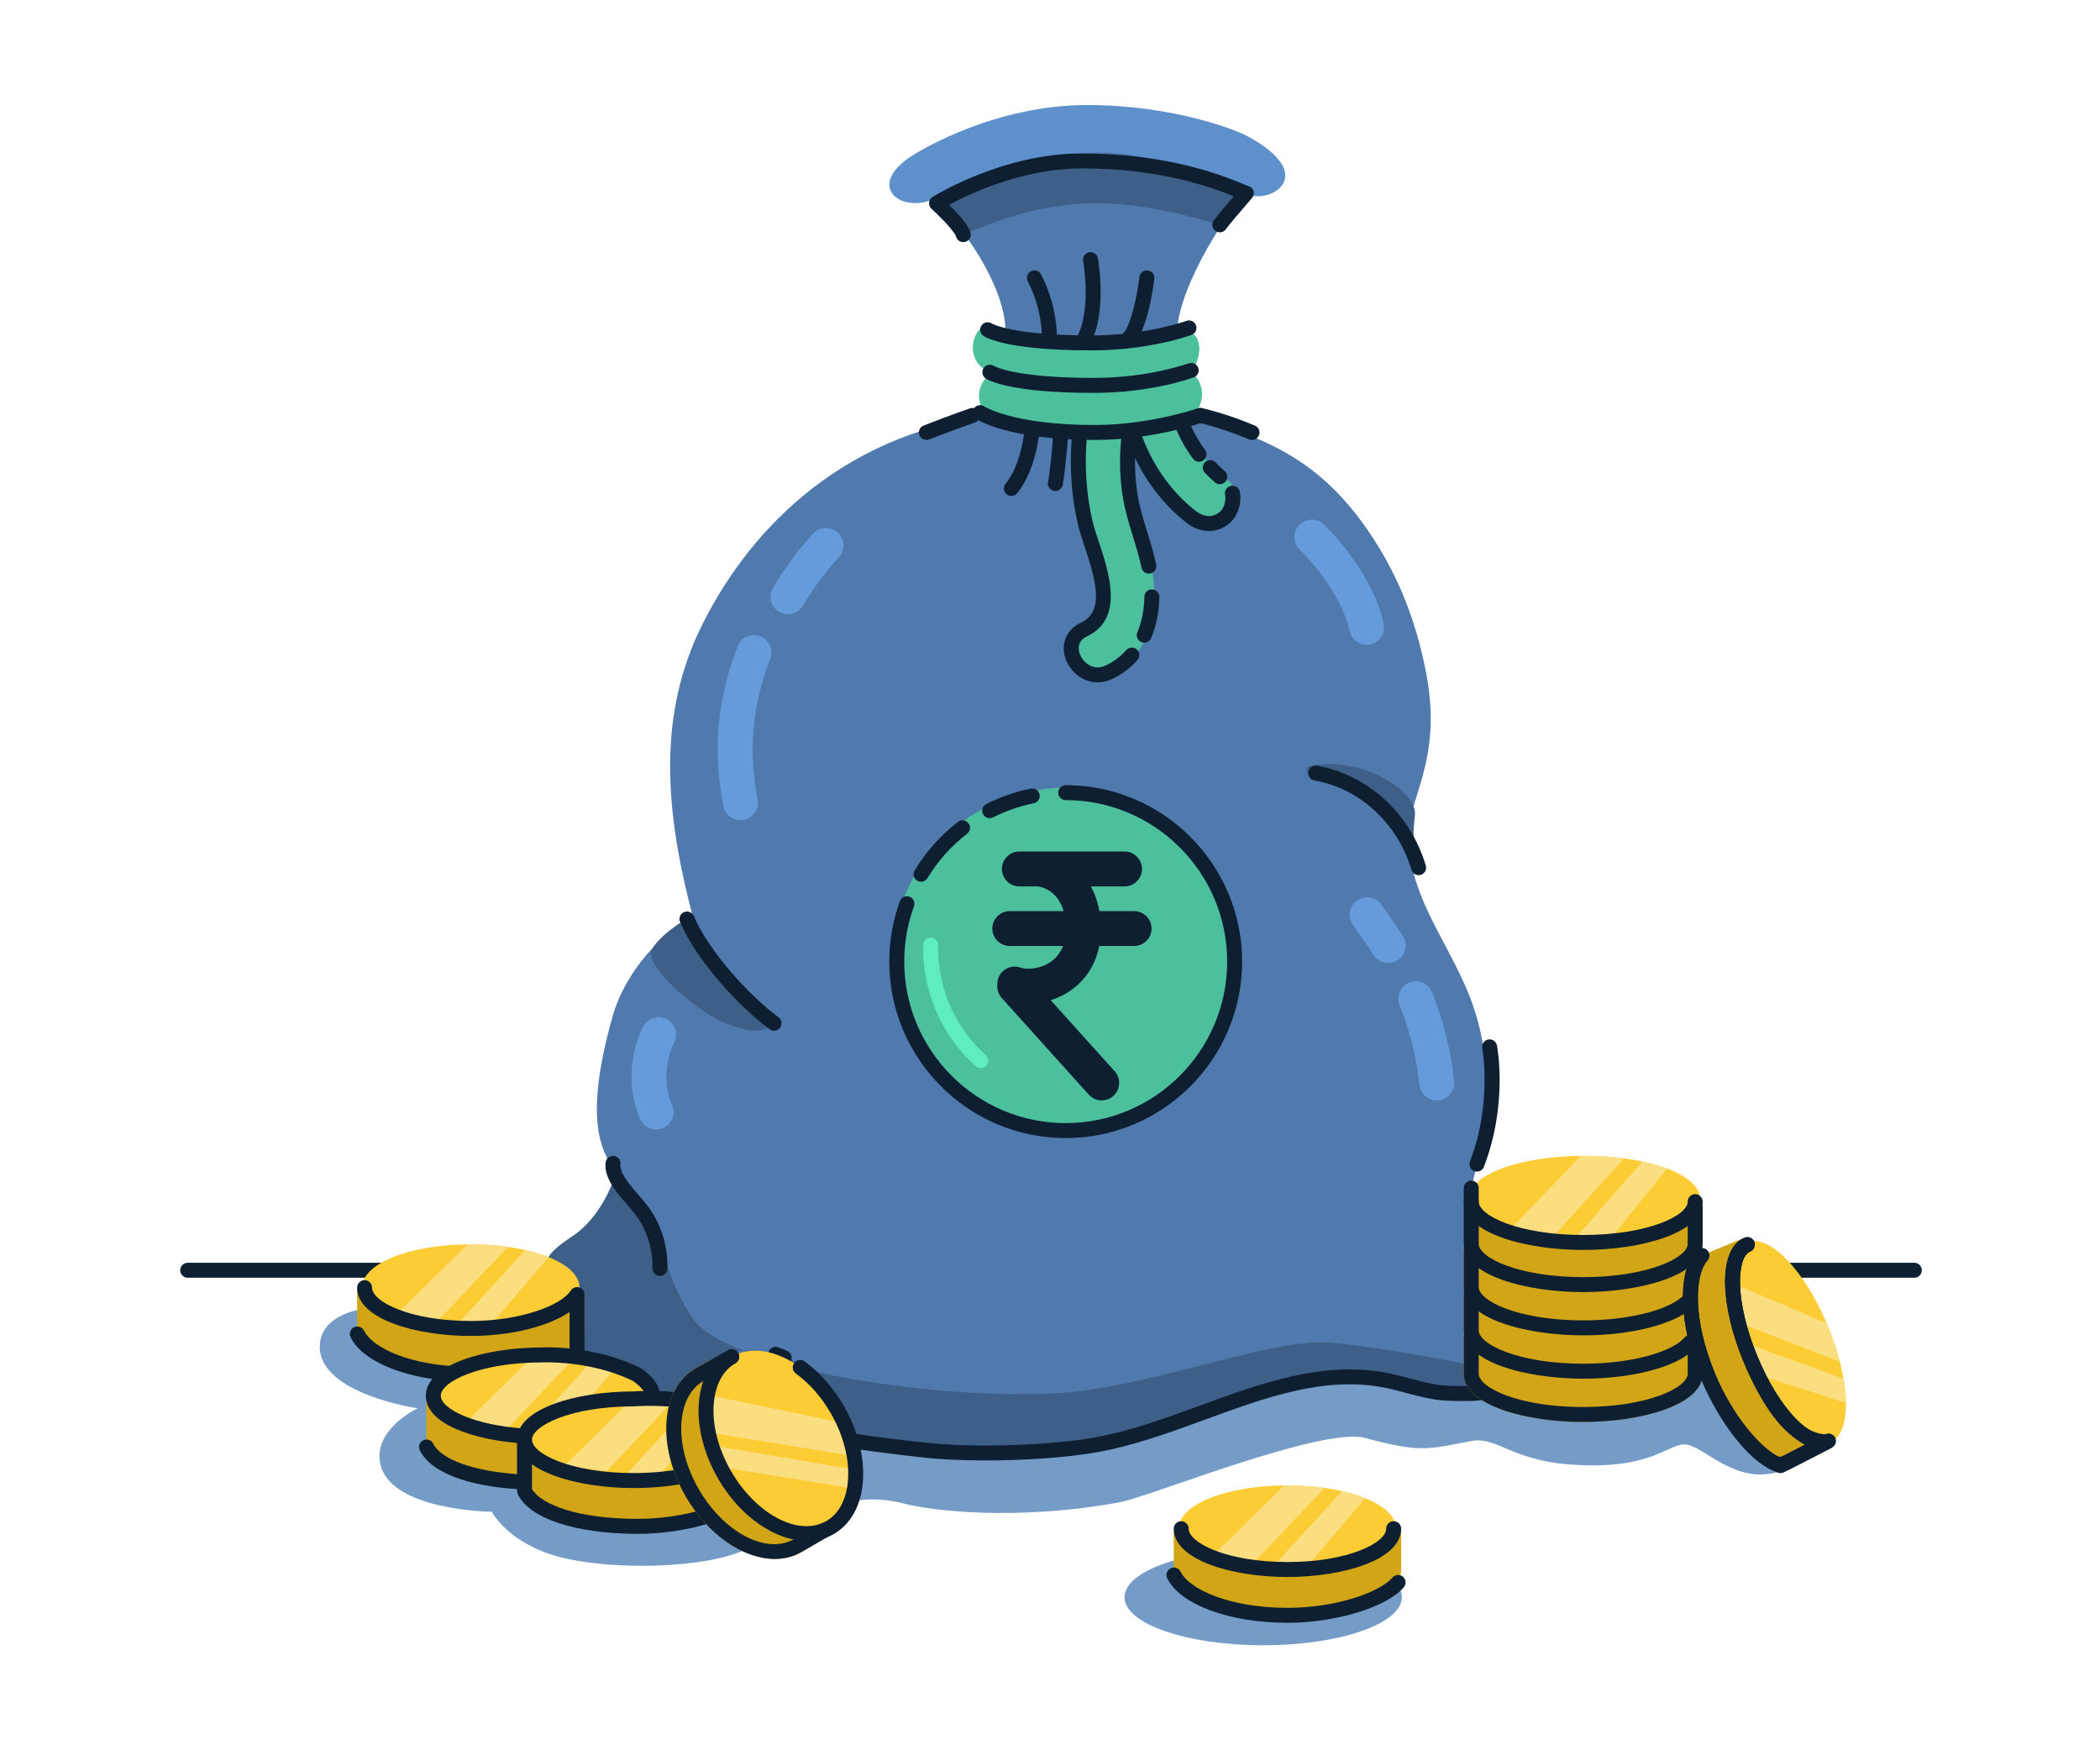 <svg width="600" height="500" viewBox="0 0 600 500" fill="none" xmlns="http://www.w3.org/2000/svg">
<path d="M546.956 365.008H53.621C52.44 365.008 51.484 364.05 51.484 362.871C51.484 361.692 52.44 360.734 53.621 360.734H546.956C548.136 360.734 549.093 361.692 549.093 362.871C549.093 364.05 548.136 365.008 546.956 365.008Z" fill="#0E1F31"/>
<path d="M110.112 373.202C110.112 373.202 91.359 373.03 91.359 384.756C91.359 398.261 119.314 402.304 119.314 402.304C119.314 402.304 106.299 408.451 108.711 418.416C111.912 431.631 140.503 431.853 140.503 431.853C140.503 431.853 145.131 440.817 159.599 444.71C174.067 448.603 201.728 448.362 213.911 442.266C219.024 439.708 220.13 438.332 224.086 438.113C228.041 437.894 238.275 424.33 258.195 429.514C265.827 431.499 289.965 434.609 319.886 429.16C328.447 427.602 377.747 407.462 390.045 410.783C405.914 415.069 407.988 414.015 420.357 411.654C427.531 410.285 431.765 416.983 447.896 418.299C472.706 420.325 476.772 411.721 482.093 412.709C487.415 413.696 496.228 424.33 508.531 420.325C513.071 418.848 503.694 393.137 503.694 393.137L378.96 379.334L221.154 369.578L110.112 373.202Z" fill="#759BC7"/>
<path d="M283.02 118.664C238.7 124.415 212.593 153.424 199.883 180.014C187.172 206.605 190.712 234.918 198.34 263.386C190.188 264.539 178.716 277.411 175.102 290.086C164.132 328.553 176.491 331.318 175.493 336.462C172.318 352.819 162.098 353.032 155.55 361.603C151.696 366.645 149.033 372.589 147.833 378.821C147.532 380.383 147.339 382.077 148.054 383.499C148.987 385.353 155.705 389.883 157.676 390.533C196.049 403.202 223.684 409.747 263.848 414.216C277.452 415.729 298.778 415.163 312.276 412.889C340.89 408.065 367.925 388.615 396.363 394.387C402.193 395.57 407.858 397.814 413.804 398.006C419.75 398.2 429.519 398.637 431.709 393.105C435.974 382.329 421.819 370.355 420.355 358.859C419.762 354.203 417.702 349.473 418.902 344.934C423.981 325.699 427.334 311.058 422.263 291.821C417.19 272.584 403.306 259.607 402.375 239.735C401.852 228.572 412.302 217.749 407.516 192.496C404.358 175.841 398.486 162.517 390.613 151.209C378.982 134.498 365.448 125.411 340.549 119.253" fill="#507AAD"/>
<path d="M175.495 336.477C175.495 336.477 186.633 346.574 188.547 353.179C190.46 359.784 190.755 365.477 197.678 376.229C207.874 392.061 275.008 400.792 306.271 397.664C331.665 395.123 364.329 381.978 380.82 383.603C397.312 385.228 420.354 389.937 420.354 389.937V397.664C420.354 397.664 398.02 392.867 390.612 393.128C383.204 393.39 351.173 398.513 336.782 406.005C322.393 413.499 287.633 417.191 275.007 415.627C262.38 414.063 245.911 411.977 245.911 411.977C245.911 411.977 239.188 397.869 232.965 392.726C226.742 387.584 216.783 384.503 209.747 386.278C202.711 388.053 194.717 397.664 194.717 397.664L186.178 398.725C186.178 398.725 182.337 393.008 179.419 391.505C176.501 390.002 164.928 387.088 164.928 387.088L163.505 374.551C163.505 374.551 163.879 367.322 163.505 364.023C163.131 360.725 156.625 360.323 156.625 360.323C156.625 360.323 154.926 358.825 163.505 353.179C172.084 347.532 175.495 336.477 175.495 336.477Z" fill="#3E5F87"/>
<path d="M336.364 94.269C336.858 81.962 351.089 58.115 360.774 50.507C360.774 50.507 353.437 47.502 349.903 46.795C346.369 46.088 334.53 45.568 321.812 41.946C321.522 41.864 289.766 46.967 293.686 44.516C285.178 49.835 265.336 56.026 265.336 56.026C275.021 63.635 286.769 81.484 287.263 93.791C287.263 93.791 293.412 101.382 309.791 101.394C331.133 101.411 336.364 94.269 336.364 94.269Z" fill="#507AAD"/>
<path d="M356.06 38.717C353.227 37.217 335.27 30 310.645 30C284.56 30 263.54 42.679 261.374 43.99C247.513 52.382 256.118 60.287 265.334 57.433C268.05 56.592 284.376 52.927 289.964 49.789C300.879 43.662 316.163 41.397 330.178 45.976C340.632 49.391 349.8 51.592 356.06 55.216C362.32 58.841 377.677 50.167 356.06 38.717Z" fill="#5E90CC"/>
<path d="M211.577 234.279C209.255 234.279 207.175 232.647 206.697 230.282C203.557 214.772 204.935 199.392 210.793 184.568C211.806 182.007 214.701 180.753 217.26 181.764C219.82 182.775 221.075 185.67 220.064 188.232C214.927 201.233 213.716 214.716 216.468 228.305C217.015 231.003 215.269 233.633 212.571 234.179C212.238 234.246 211.904 234.279 211.577 234.279Z" fill="#659ADB"/>
<path d="M225.11 175.48C224.242 175.48 223.362 175.252 222.562 174.776C220.198 173.365 219.423 170.306 220.833 167.941C226.627 158.224 232.228 152.555 232.464 152.318C234.407 150.369 237.563 150.361 239.513 152.304C241.461 154.244 241.47 157.397 239.532 159.348C239.483 159.398 234.514 164.459 229.394 173.045C228.463 174.612 226.808 175.48 225.11 175.48Z" fill="#659ADB"/>
<path d="M410.506 314.343C407.994 314.343 405.835 312.451 405.556 309.897C404.692 301.972 402.791 294.333 399.907 287.19C398.876 284.638 400.11 281.732 402.662 280.702C405.215 279.667 408.12 280.903 409.151 283.457C412.379 291.449 414.503 299.982 415.466 308.818C415.764 311.553 413.787 314.015 411.05 314.313C410.868 314.333 410.685 314.343 410.506 314.343Z" fill="#659ADB"/>
<path d="M396.64 275.106C394.993 275.106 393.38 274.291 392.43 272.798C390.852 270.317 389.39 268.243 388.097 266.412C387.503 265.57 386.964 264.805 386.494 264.111C384.945 261.837 385.532 258.736 387.809 257.187C390.081 255.635 393.184 256.224 394.735 258.502C395.179 259.153 395.688 259.875 396.247 260.667C397.533 262.493 399.138 264.765 400.843 267.446C402.32 269.769 401.636 272.85 399.313 274.329C398.484 274.854 397.558 275.106 396.64 275.106Z" fill="#659ADB"/>
<path d="M390.473 184.202C388.184 184.202 386.123 182.617 385.609 180.291C382.906 168.064 371.501 157.16 371.387 157.05C369.387 155.157 369.299 152.004 371.192 150.004C373.084 148.005 376.242 147.916 378.239 149.81C378.799 150.34 391.989 162.959 395.346 178.141C395.94 180.829 394.241 183.491 391.555 184.084C391.19 184.162 390.829 184.202 390.473 184.202Z" fill="#659ADB"/>
<path d="M187.478 322.656C185.547 322.656 183.71 321.528 182.897 319.642C176.979 305.901 183.53 293.679 183.811 293.166C185.134 290.752 188.166 289.87 190.579 291.193C192.984 292.513 193.869 295.529 192.564 297.938C192.346 298.349 188.118 306.564 192.052 315.696C193.141 318.224 191.975 321.157 189.447 322.247C188.806 322.526 188.137 322.656 187.478 322.656Z" fill="#659ADB"/>
<path d="M197.836 261.445C197.836 261.445 189.572 265.915 186.391 270.94C183.444 275.598 198.078 287.664 204.638 291.039C216.772 297.283 222.135 293.347 219.588 291.102C215.605 287.591 198.858 265.348 198.346 263.396C197.836 261.445 197.836 261.445 197.836 261.445Z" fill="#3E5F87"/>
<path d="M373.402 219.073C387.93 215.273 405.157 225.875 404.256 232.924C403.592 238.108 403.912 244.17 403.912 244.17C403.912 244.17 396.196 229.217 391.071 226.445C385.948 223.674 373.402 220.852 373.402 220.852V219.073Z" fill="#3E5F87"/>
<path d="M281.665 417.201C275.116 417.201 268.826 416.924 263.616 416.344C255.665 415.459 249.873 414.719 243.621 413.794C242.454 413.623 241.648 412.535 241.82 411.368C241.992 410.199 243.072 409.382 244.246 409.568C250.444 410.485 256.192 411.216 264.089 412.095C277.618 413.599 298.633 413.025 311.926 410.784C322.359 409.027 332.813 405.2 342.925 401.5C360.329 395.13 378.321 388.543 396.792 392.296C398.847 392.713 400.885 393.259 402.857 393.786C406.638 394.799 410.209 395.753 413.877 395.874L414.241 395.884C419.43 396.056 428.132 396.342 429.726 392.319C430.16 391.221 431.403 390.684 432.499 391.121C433.595 391.554 434.132 392.797 433.698 393.894C430.996 400.712 420.833 400.375 414.101 400.155L413.738 400.143C409.579 400.008 405.6 398.942 401.752 397.913C399.844 397.402 397.87 396.874 395.94 396.482C378.661 392.972 362.013 399.062 344.393 405.512C334.099 409.279 323.454 413.173 312.634 414.997C304.132 416.434 292.544 417.201 281.665 417.201Z" fill="#0E1F31"/>
<path d="M221.153 294.445C220.713 294.445 220.269 294.309 219.887 294.029C210.847 287.368 198.806 274.074 194.304 263.356C193.847 262.268 194.358 261.016 195.445 260.558C196.533 260.101 197.785 260.612 198.243 261.7C202.405 271.606 214.034 284.407 222.422 290.587C223.372 291.288 223.576 292.625 222.874 293.574C222.457 294.144 221.809 294.445 221.153 294.445Z" fill="#0E1F31"/>
<path d="M405.321 250.006C404.401 250.006 403.55 249.406 403.275 248.478C399.335 235.211 388.447 225.189 375.536 222.947C374.373 222.744 373.595 221.639 373.798 220.476C373.998 219.314 375.099 218.53 376.268 218.736C390.763 221.254 402.972 232.451 407.369 247.262C407.706 248.392 407.06 249.581 405.929 249.917C405.728 249.978 405.523 250.006 405.321 250.006Z" fill="#0E1F31"/>
<path d="M299.862 99.5C299.86 99.5 299.857 99.5 299.853 99.5C298.674 99.496 297.72 98.535 297.726 97.355C297.75 91.468 296.342 85.586 293.654 80.347C293.115 79.298 293.53 78.01 294.58 77.471C295.628 76.931 296.917 77.347 297.456 78.397C300.456 84.243 302.026 90.805 301.999 97.374C301.994 98.55 301.039 99.5 299.862 99.5Z" fill="#0E1F31"/>
<path d="M188.537 364.489C188.513 364.489 188.488 364.489 188.464 364.487C187.284 364.447 186.361 363.46 186.402 362.28C186.587 356.826 184.794 351.21 181.484 346.867C180.912 346.117 180.149 345.242 179.34 344.315C176.265 340.79 172.439 336.403 173.035 332.042C173.194 330.872 174.276 330.061 175.441 330.214C176.609 330.374 177.428 331.451 177.269 332.62C176.934 335.059 180.187 338.784 182.56 341.507C183.416 342.488 184.226 343.414 184.882 344.277C188.838 349.463 190.893 355.908 190.672 362.425C190.632 363.579 189.683 364.489 188.537 364.489Z" fill="#0E1F31"/>
<path d="M224.085 390.035C223.779 390.035 223.466 389.97 223.171 389.829C222.419 389.473 221.658 389.163 220.912 388.908C219.795 388.528 219.199 387.313 219.58 386.196C219.96 385.08 221.172 384.486 222.292 384.864C223.192 385.171 224.104 385.542 225.001 385.969C226.067 386.474 226.522 387.748 226.017 388.815C225.651 389.585 224.885 390.035 224.085 390.035Z" fill="#0E1F31"/>
<path d="M349.531 64.554C346.116 63.581 327.939 57.525 310.671 58.093C293.402 58.659 278.506 65.727 275.22 67.052C275.22 67.052 269.036 60.129 267.579 59.253C265.316 57.892 284.553 51.401 288.744 49.048C299.659 42.921 318.335 43.454 332.35 48.032C340.188 50.593 362.179 57.032 357.979 55.949C355.282 55.948 349.531 64.554 349.531 64.554Z" fill="#3E5F87"/>
<path d="M275.218 69.174C274.262 69.174 273.391 68.527 273.147 67.559C272.838 66.332 269.212 62.415 266.151 59.667C265.651 59.219 265.391 58.562 265.449 57.894C265.508 57.225 265.876 56.622 266.446 56.266C267.257 55.758 286.589 43.836 309.004 43.836C326.094 43.836 341.762 46.824 355.572 52.718C356.074 52.934 356.421 53.087 356.611 53.149C357.357 53.299 357.902 53.818 358.147 54.538C358.392 55.259 358.174 56.037 357.676 56.613C354.409 60.38 350.766 64.69 350.325 65.383C349.693 66.375 348.374 66.673 347.376 66.042C346.381 65.411 346.084 64.095 346.714 63.1C347.291 62.186 350.356 58.571 352.502 56.07C339.566 50.788 324.939 48.109 309.002 48.111C292.288 48.111 276.953 55.39 271.157 58.504C273.53 60.82 276.723 64.262 277.291 66.517C277.579 67.662 276.884 68.823 275.74 69.111C275.566 69.153 275.391 69.174 275.218 69.174Z" fill="#0E1F31"/>
<path d="M352.948 141.872C352.844 139.852 352.022 138.132 350.635 137.029H350.634C343.973 131.737 339.471 125.146 337.255 117.439C336.456 114.661 334.544 112.787 331.92 112.177C331.151 111.936 330.323 111.814 329.459 111.814C327.311 111.814 325.783 112.527 324.724 113.383C324.061 109.761 320.79 107.44 317.62 107.023C314.602 106.626 310.687 107.84 309.609 112.567C306.716 125.249 306.636 137.683 309.368 149.523C309.781 151.309 310.489 153.444 311.241 155.703C314.134 164.409 317.733 175.243 309.395 179.202C306.996 180.342 305.569 182.276 305.376 184.649C305.157 187.39 306.674 190.381 309.154 192.091C310.523 193.035 312.056 193.512 313.619 193.512C314.795 193.512 315.989 193.241 317.14 192.694C329.424 186.862 331.29 172.808 328.94 161.599C328.292 158.513 327.357 155.472 326.451 152.53C325.373 149.027 324.257 145.405 323.645 141.733C322.735 136.28 322.612 130.548 323.274 124.661C326.588 134.093 332.266 142.19 339.752 148.137C343.344 150.993 347.739 150.973 350.688 148.089C352.205 146.609 353.07 144.226 352.948 141.872Z" fill="#4CBF9D"/>
<path d="M326.92 183.594C326.641 183.594 326.357 183.538 326.084 183.422C324.999 182.959 324.494 181.703 324.957 180.619C326.226 177.644 326.903 174.226 326.968 170.458C326.989 169.291 327.941 168.359 329.103 168.359C329.117 168.359 329.13 168.359 329.142 168.359C330.322 168.38 331.261 169.353 331.241 170.533C331.165 174.853 330.373 178.811 328.888 182.294C328.541 183.106 327.75 183.594 326.92 183.594Z" fill="#0E1F31"/>
<path d="M313.616 194.927C311.773 194.927 309.964 194.364 308.349 193.251C305.418 191.229 303.696 187.802 303.96 184.521C304.194 181.619 305.907 179.269 308.786 177.902C315.456 174.735 313.345 166.533 309.891 156.139C309.13 153.846 308.411 151.681 307.983 149.83C305.202 137.778 305.282 125.13 308.223 112.237C309.432 106.937 313.897 105.085 317.808 105.598C320.934 106.011 324.146 108.019 325.545 111.204C327.531 110.285 330.104 110.124 332.271 110.78C335.385 111.535 337.699 113.809 338.625 117.031C339.507 120.097 340.767 122.997 342.37 125.653C342.958 126.629 343.604 127.59 344.289 128.511C344.994 129.457 344.798 130.795 343.85 131.499C342.904 132.203 341.563 132.008 340.862 131.061C340.094 130.03 339.371 128.952 338.712 127.858C336.915 124.883 335.504 121.638 334.518 118.212C333.875 115.979 332.371 115.19 331.222 114.923C331.171 114.911 331.121 114.897 331.071 114.881C330.577 114.727 330.035 114.648 329.46 114.648C327.886 114.648 326.662 115.203 325.823 116.297C325.257 117.037 324.272 117.321 323.404 117.006C322.53 116.69 321.959 115.844 321.995 114.915C322.104 112.004 319.691 110.154 317.249 109.833C316.325 109.711 313.208 109.588 312.389 113.186C309.592 125.445 309.512 137.45 312.147 148.868C312.527 150.524 313.218 152.595 313.946 154.79C316.848 163.524 321.234 176.72 310.619 181.76C309.135 182.464 308.327 183.508 308.219 184.862C308.079 186.594 309.13 188.597 310.774 189.731C311.88 190.492 313.667 191.175 315.92 190.106C318.207 189.021 320.178 187.545 321.778 185.719C322.553 184.834 323.905 184.743 324.792 185.52C325.679 186.298 325.768 187.648 324.991 188.534C323.006 190.801 320.572 192.629 317.754 193.967C316.401 194.609 315 194.927 313.616 194.927Z" fill="#0E1F31"/>
<path d="M348.517 138.321C348.017 138.321 347.518 138.148 347.11 137.793C346.096 136.905 345.129 135.983 344.238 135.053C343.422 134.201 343.452 132.848 344.302 132.032C345.155 131.215 346.505 131.244 347.323 132.095C348.128 132.936 349.003 133.77 349.925 134.577C350.812 135.355 350.903 136.705 350.126 137.591C349.705 138.075 349.113 138.321 348.517 138.321Z" fill="#0E1F31"/>
<path d="M328.244 163.871C327.256 163.871 326.366 163.179 326.157 162.172C325.536 159.215 324.62 156.237 323.734 153.357C322.628 149.765 321.485 146.05 320.841 142.19C319.738 135.589 319.736 128.613 320.831 121.454C320.983 120.46 321.807 119.706 322.812 119.645C323.773 119.579 324.725 120.229 324.999 121.198C325.09 121.519 325.234 121.86 325.44 122.244C325.501 122.355 325.551 122.473 325.591 122.593C328.662 131.994 334.174 140.052 341.529 145.896C343.483 147.448 346.391 148.301 348.703 146.041C349.794 144.974 350.349 142.981 350.024 141.302C349.8 140.144 350.556 139.023 351.714 138.797C352.875 138.573 353.993 139.328 354.219 140.488C354.818 143.571 353.802 147.031 351.691 149.094C348.204 152.505 343.052 152.561 338.872 149.239C332.733 144.363 327.779 138.085 324.297 130.828C324.23 134.475 324.483 138.039 325.057 141.486C325.654 145.065 326.705 148.481 327.819 152.099C328.735 155.071 329.68 158.145 330.339 161.294C330.582 162.449 329.841 163.581 328.687 163.824C328.538 163.856 328.391 163.871 328.244 163.871Z" fill="#0E1F31"/>
<path d="M342.502 108.824C341.125 106.35 338.636 105.218 336.17 105.942C333.252 106.797 319.949 109.196 310.595 109.228C301.792 109.207 290.636 106.786 288.018 105.801C285.765 104.959 283.062 106.019 281.287 108.446C279.208 111.289 279.168 114.777 281.183 117.331C283.112 119.776 285.983 121.067 288.536 122.005C291.694 123.167 300.732 124.897 310.105 124.922C310.174 124.922 310.243 124.922 310.312 124.922C319.719 124.922 328.7 123.329 332.175 122.318C332.956 122.089 333.665 121.906 334.318 121.737C336.631 121.137 338.627 120.619 340.476 118.961C343.99 115.809 343.99 111.496 342.502 108.824Z" fill="#4CBF9D"/>
<path d="M341.962 96.566C341.223 95.238 339.997 94.716 338.609 95.119C335.274 96.095 319.819 100.026 310.468 100.026H310.383C301.584 100.004 285.854 94.803 282.433 93.519C280.965 92.961 279.397 94.063 278.537 96.248C277.19 99.678 278.078 104.275 282.383 106.039V106.041C283.44 106.473 284.353 107.169 285.319 107.904C286.384 108.714 287.485 109.55 288.821 110.042C292.006 111.213 301.102 112.847 309.902 112.869H310.112C319.367 112.869 328.171 111.312 331.57 110.322C332.366 110.091 333.089 109.902 333.752 109.73C336.06 109.131 337.728 108.699 339.317 107.271C342.602 104.328 343.423 99.191 341.962 96.566Z" fill="#4CBF9D"/>
<path d="M312.716 125.679C288.007 125.679 279.192 119.885 278.827 119.637C277.851 118.974 277.597 117.645 278.26 116.671C278.921 115.7 280.24 115.442 281.215 116.095C281.38 116.201 289.703 121.406 312.718 121.406C312.811 121.406 312.902 121.406 312.994 121.406C328.497 121.377 342.091 116.698 342.227 116.65C343.338 116.264 344.56 116.851 344.947 117.964C345.337 119.078 344.748 120.297 343.633 120.685C343.053 120.887 329.217 125.651 313.002 125.679C312.909 125.679 312.813 125.679 312.716 125.679Z" fill="#0E1F31"/>
<path d="M312.365 112.23C288.198 112.23 282.196 108.507 281.588 108.081C280.623 107.402 280.39 106.07 281.067 105.105C281.735 104.154 283.035 103.912 283.999 104.554C284.207 104.677 290.146 107.982 312.786 107.956C328.218 107.929 339.49 103.844 339.601 103.803C340.711 103.397 341.938 103.963 342.344 105.068C342.753 106.174 342.189 107.402 341.082 107.811C340.596 107.99 329.029 112.201 312.794 112.23C312.65 112.23 312.507 112.23 312.365 112.23Z" fill="#0E1F31"/>
<path d="M309.554 99.498C309.209 99.498 308.859 99.414 308.536 99.238C307.5 98.674 307.114 97.379 307.677 96.341C311.933 88.499 309.5 74.696 309.474 74.556C309.264 73.396 310.033 72.284 311.194 72.073C312.357 71.866 313.466 72.631 313.678 73.791C313.792 74.417 316.411 89.207 311.433 98.378C311.047 99.093 310.312 99.498 309.554 99.498Z" fill="#0E1F31"/>
<path d="M421.985 334.693C421.73 334.693 421.473 334.649 421.223 334.553C420.119 334.132 419.568 332.897 419.989 331.794C426.407 315.004 423.529 299.61 423.499 299.456C423.275 298.298 424.03 297.177 425.187 296.951C426.337 296.737 427.466 297.478 427.692 298.635C427.825 299.308 430.854 315.339 423.981 333.319C423.656 334.171 422.845 334.693 421.985 334.693Z" fill="#0E1F31"/>
<path d="M288.956 141.677C288.476 141.677 287.993 141.516 287.594 141.186C286.685 140.433 286.559 139.085 287.312 138.178C291.947 132.585 292.72 122.71 292.727 122.611C292.813 121.435 293.823 120.569 295.014 120.637C296.19 120.723 297.075 121.747 296.988 122.923C296.954 123.384 296.098 134.27 290.601 140.904C290.18 141.414 289.57 141.677 288.956 141.677Z" fill="#0E1F31"/>
<path d="M301.53 140.273C301.376 140.273 301.22 140.256 301.064 140.221C299.912 139.965 299.186 138.824 299.442 137.673C299.994 135.186 300.745 126.514 300.987 123.384C301.079 122.208 302.1 121.34 303.282 121.419C304.459 121.51 305.337 122.537 305.247 123.714C305.21 124.187 304.342 135.31 303.612 138.6C303.393 139.594 302.509 140.273 301.53 140.273Z" fill="#0E1F31"/>
<path d="M322.146 99.162C321.545 99.162 320.949 98.91 320.525 98.42C319.756 97.526 319.856 96.177 320.748 95.407C322.958 93.502 324.889 84.736 325.554 79.119C325.692 77.948 326.758 77.118 327.925 77.248C329.097 77.387 329.934 78.449 329.796 79.62C329.497 82.155 327.785 94.983 323.539 98.643C323.136 98.991 322.639 99.162 322.146 99.162Z" fill="#0E1F31"/>
<path d="M311.733 100.089C287.565 100.089 281.564 96.367 280.956 95.94C279.99 95.262 279.757 93.93 280.434 92.964C281.102 92.012 282.402 91.772 283.366 92.413C283.573 92.535 289.401 95.817 311.738 95.817C311.878 95.817 312.013 95.816 312.154 95.816C327.585 95.789 338.859 91.703 338.97 91.663C340.079 91.257 341.307 91.823 341.714 92.927C342.122 94.034 341.557 95.262 340.451 95.671C339.966 95.851 328.396 100.061 312.162 100.089C312.017 100.088 311.875 100.089 311.733 100.089Z" fill="#0E1F31"/>
<path d="M264.677 125.686C263.82 125.686 263.012 125.168 262.684 124.321C262.258 123.22 262.803 121.984 263.904 121.558C272.093 118.384 277.098 116.67 277.148 116.653C278.266 116.274 279.48 116.869 279.86 117.984C280.241 119.101 279.645 120.316 278.529 120.697C278.48 120.713 273.548 122.403 265.448 125.541C265.195 125.639 264.933 125.686 264.677 125.686Z" fill="#0E1F31"/>
<path d="M357.714 125.687C357.437 125.687 357.154 125.632 356.881 125.516C348.893 122.126 342.558 120.779 342.496 120.766C341.341 120.524 340.6 119.393 340.843 118.238C341.084 117.082 342.213 116.346 343.369 116.584C343.642 116.641 350.152 118.019 358.551 121.583C359.637 122.043 360.143 123.299 359.683 124.384C359.338 125.197 358.546 125.687 357.714 125.687Z" fill="#0E1F31"/>
<path d="M304.492 225.008C277.09 225.008 254.797 247.301 254.797 274.703C254.797 302.103 277.09 324.396 304.492 324.396C331.892 324.396 354.185 302.103 354.185 274.703C354.185 247.301 331.892 225.008 304.492 225.008Z" fill="#4CBF9D"/>
<path d="M324.035 260.273H314.102C313.622 257.532 312.764 255.208 311.689 253.22H321.298C324.051 253.22 326.283 250.987 326.283 248.234C326.283 245.481 324.05 243.25 321.298 243.25H291.247C288.494 243.25 286.261 245.481 286.261 248.234C286.261 250.987 288.493 253.22 291.247 253.22H296.656C296.855 253.278 297.05 253.347 297.261 253.381C298.23 253.575 302.258 254.72 303.881 260.273H288.512C285.759 260.273 283.527 262.506 283.527 265.259C283.527 268.011 285.759 270.243 288.512 270.243H303.73C303.036 272.015 301.932 273.502 300.407 274.623C297.807 276.534 294.188 277.235 291.4 276.362C288.774 275.541 285.975 277.006 285.155 279.633C284.972 280.217 284.919 280.807 284.95 281.384C284.854 282.692 285.262 284.034 286.208 285.086L311.071 312.696C312.054 313.789 313.414 314.345 314.776 314.345C315.965 314.345 317.158 313.923 318.11 313.065C320.156 311.223 320.321 308.071 318.478 306.025L300.208 285.735C302.374 285.052 304.45 284.023 306.311 282.654C310.405 279.645 313.06 275.33 314.069 270.243H324.032C326.785 270.243 329.018 268.01 329.018 265.259C329.019 262.505 326.786 260.273 324.035 260.273Z" fill="#0E1F31"/>
<path d="M282.771 233.722C281.991 233.722 281.238 233.293 280.862 232.548C280.331 231.495 280.754 230.21 281.807 229.677C285.826 227.649 290.099 226.172 294.508 225.285C295.663 225.051 296.79 225.802 297.024 226.959C297.257 228.115 296.507 229.241 295.35 229.474C291.318 230.285 287.409 231.637 283.733 233.493C283.422 233.649 283.095 233.722 282.771 233.722Z" fill="#0E1F31"/>
<path d="M263.154 251.892C262.778 251.892 262.396 251.793 262.051 251.584C261.041 250.973 260.717 249.659 261.329 248.651C264.572 243.29 268.734 238.625 273.701 234.789C274.635 234.069 275.976 234.24 276.698 235.174C277.419 236.108 277.247 237.45 276.313 238.17C271.766 241.683 267.954 245.953 264.985 250.862C264.583 251.525 263.879 251.892 263.154 251.892Z" fill="#0E1F31"/>
<path d="M304.489 325.11C276.695 325.11 254.082 302.498 254.082 274.704C254.082 268.771 255.104 262.962 257.118 257.437C257.521 256.328 258.749 255.758 259.857 256.162C260.966 256.567 261.536 257.792 261.133 258.901C259.29 263.955 258.355 269.272 258.355 274.704C258.355 300.141 279.051 320.836 304.489 320.836C329.926 320.836 350.621 300.141 350.621 274.704C350.621 249.267 329.926 228.57 304.489 228.57C303.31 228.57 302.352 227.614 302.352 226.434C302.352 225.253 303.31 224.297 304.489 224.297C332.284 224.297 354.895 246.909 354.895 274.704C354.895 302.497 332.284 325.11 304.489 325.11Z" fill="#0E1F31"/>
<path d="M280.198 305.136C279.688 305.136 279.176 304.954 278.767 304.584C272.104 298.57 267.405 290.822 265.18 282.179C264.846 280.882 264.568 279.555 264.352 278.237C263.904 275.514 263.705 272.722 263.759 269.938C263.782 268.759 264.753 267.88 265.935 267.844C267.115 267.867 268.052 268.843 268.029 270.022C267.981 272.546 268.162 275.078 268.567 277.545C268.763 278.738 269.015 279.939 269.318 281.115C271.333 288.944 275.59 295.963 281.629 301.415C282.505 302.204 282.574 303.555 281.784 304.431C281.363 304.897 280.782 305.136 280.198 305.136Z" fill="#5EEDC3"/>
<path d="M164.871 368.095C163.703 368.095 162.756 369.035 162.739 370.198L106.305 369.288V369.254C106.305 368.075 105.349 367.117 104.168 367.117C102.987 367.117 102.031 368.075 102.031 369.254V379.512C102.031 388.475 118.77 393.311 134.519 393.311C150.269 393.311 167.006 388.476 167.006 379.512V370.233C167.008 369.052 166.052 368.095 164.871 368.095Z" fill="#D1A515"/>
<path d="M134.524 355.469C117.108 355.469 103.465 360.903 103.465 367.838C103.465 374.773 117.108 380.207 134.524 380.207C151.94 380.207 165.582 374.773 165.582 367.838C165.582 360.903 151.94 355.469 134.524 355.469Z" fill="#FBCC34"/>
<path d="M150.085 357.095L130.981 377.951C130.981 377.951 135.31 378.088 140.609 378.088L156.724 359.115C154.769 358.326 152.532 357.649 150.085 357.095ZM134.523 355.469C134.213 355.469 133.914 355.484 133.606 355.486L113.703 375.051C113.703 375.051 119.341 376.157 125.569 376.842L145.151 356.201C141.844 355.735 138.28 355.469 134.523 355.469Z" fill="#FBDE80"/>
<path d="M167.006 369.784C167.004 369.702 166.992 369.62 166.981 369.539C166.973 369.48 166.97 369.419 166.958 369.36C166.943 369.294 166.919 369.23 166.897 369.165C166.876 369.099 166.858 369.03 166.831 368.965C166.805 368.907 166.77 368.853 166.739 368.796C166.704 368.732 166.674 368.666 166.632 368.606C166.597 368.555 166.552 368.509 166.511 368.46C166.464 368.402 166.418 368.342 166.365 368.289C166.326 368.251 166.281 368.22 166.239 368.185C166.173 368.128 166.106 368.073 166.032 368.024C166.022 368.019 166.017 368.01 166.008 368.005C165.97 367.981 165.928 367.967 165.888 367.947C165.813 367.905 165.737 367.864 165.656 367.832C165.596 367.809 165.536 367.794 165.475 367.776C165.402 367.754 165.331 367.731 165.255 367.718C165.183 367.704 165.111 367.702 165.038 367.696C164.983 367.692 164.928 367.68 164.872 367.68C164.858 367.68 164.846 367.684 164.832 367.684C164.763 367.685 164.695 367.696 164.626 367.704C164.553 367.713 164.48 367.717 164.41 367.733C164.36 367.744 164.314 367.764 164.265 367.777C164.181 367.802 164.096 367.825 164.017 367.86C163.972 367.879 163.932 367.907 163.888 367.929C163.811 367.97 163.731 368.008 163.66 368.058C163.614 368.089 163.573 368.13 163.53 368.165C163.466 368.216 163.401 368.265 163.344 368.323C163.308 368.361 163.278 368.406 163.243 368.446C163.186 368.514 163.128 368.582 163.08 368.656C163.075 368.666 163.067 368.671 163.061 368.681C160.441 372.858 148.784 377.365 134.519 377.365C117.039 377.365 106.305 371.817 106.305 367.84C106.305 366.66 105.349 365.703 104.168 365.703C102.988 365.703 102.032 366.66 102.032 367.84C102.032 376.802 118.77 381.639 134.519 381.639C145.993 381.639 156.704 378.913 162.735 374.79V386.026C162.735 387.205 163.691 388.163 164.872 388.163C166.052 388.163 167.008 387.205 167.008 386.026V369.818C167.01 369.806 167.007 369.796 167.006 369.784ZM129.245 390.268C114.784 389.234 106.027 384.293 104.013 380.14C103.497 379.078 102.22 378.637 101.157 379.151C100.095 379.667 99.653 380.946 100.168 382.007C103.365 388.593 114.659 393.508 128.942 394.531C128.993 394.535 129.045 394.536 129.096 394.536C130.207 394.536 131.145 393.676 131.225 392.552C131.309 391.374 130.423 390.351 129.245 390.268Z" fill="#0E1F31"/>
<path d="M184.648 398C183.468 398 182.512 398.957 182.512 400.137H126.082C126.082 398.957 125.126 398 123.945 398C122.766 398 121.809 398.957 121.809 400.137V410.396C121.809 419.357 138.547 424.194 154.296 424.194C170.046 424.194 186.784 419.357 186.784 410.396V400.137C186.785 398.957 185.829 398 184.648 398Z" fill="#D1A515"/>
<path d="M154.301 386.344C136.886 386.344 123.242 391.778 123.242 398.713C123.242 405.648 136.886 411.082 154.301 411.082C171.717 411.082 185.358 405.648 185.358 398.713C185.359 391.778 171.717 386.344 154.301 386.344Z" fill="#FBCC34"/>
<path d="M169.858 387.97L150.754 408.826C150.754 408.826 155.083 408.963 160.384 408.963L176.499 389.99C174.542 389.199 172.305 388.524 169.858 387.97ZM154.296 386.344C153.986 386.344 153.687 386.359 153.38 386.361L133.477 405.926C133.477 405.926 139.115 407.032 145.342 407.717L164.924 387.076C161.618 386.61 158.054 386.344 154.296 386.344Z" fill="#FBDE80"/>
<path d="M148.342 421.152C135.62 420.376 125.982 416.953 123.786 412.428C123.27 411.366 121.992 410.925 120.93 411.439C119.869 411.955 119.426 413.233 119.942 414.295C122.933 420.454 133.19 424.51 148.082 425.417C148.126 425.42 148.17 425.421 148.214 425.421C149.334 425.421 150.275 424.548 150.344 423.414C150.416 422.236 149.52 421.222 148.342 421.152ZM183.061 390.84C182.986 390.791 182.909 390.747 182.829 390.706C169.794 384.261 155.483 384.895 154.987 384.918C138.832 384.918 121.663 389.754 121.663 398.717C121.663 406.915 135.711 411.47 149.633 412.346C149.679 412.349 149.724 412.351 149.77 412.351C150.889 412.351 151.828 411.48 151.9 410.348C151.975 409.171 151.08 408.156 149.902 408.083C135.565 407.179 125.935 402.511 125.935 398.717C125.935 394.738 136.988 389.191 155.093 389.188C155.227 389.18 168.789 388.582 180.808 394.474C182.506 395.632 184.149 397.371 184.176 397.961C183.759 399.063 184.316 400.298 185.419 400.715C186.52 401.128 187.757 400.576 188.172 399.472C189.645 395.579 184.631 391.88 183.061 390.84Z" fill="#0E1F31"/>
<path d="M360.911 469.999C382.799 469.999 400.542 463.853 400.542 456.273C400.542 448.692 382.799 442.547 360.911 442.547C339.024 442.547 321.281 448.692 321.281 456.273C321.281 463.853 339.024 469.999 360.911 469.999Z" fill="#759BC7"/>
<path d="M337.492 438.117V448.375C337.492 454.817 351.081 460.038 367.843 460.038C384.606 460.038 398.194 454.817 398.194 448.375V438.117" fill="#D1A515"/>
<path d="M367.843 462.178C352.094 462.178 335.355 457.342 335.355 448.381V438.121C335.355 436.942 336.313 435.984 337.492 435.984C338.672 435.984 339.629 436.942 339.629 438.121V448.381C339.629 452.357 350.362 457.905 367.844 457.905C385.325 457.905 396.059 452.357 396.059 448.381V438.121C396.059 436.942 397.016 435.984 398.195 435.984C399.375 435.984 400.332 436.942 400.332 438.121V448.381C400.331 457.343 383.592 462.178 367.843 462.178Z" fill="#D1A515"/>
<path d="M367.84 424.336C350.425 424.336 336.781 429.77 336.781 436.705C336.781 443.641 350.425 449.074 367.84 449.074C385.256 449.074 398.897 443.641 398.897 436.705C398.898 429.768 385.256 424.336 367.84 424.336Z" fill="#FBCC34"/>
<path d="M383.405 425.961L364.301 446.817C364.301 446.817 368.63 446.954 373.931 446.954L390.046 427.981C388.089 427.192 385.852 426.515 383.405 425.961ZM367.843 424.336C367.533 424.336 367.234 424.351 366.927 424.354L347.023 443.918C347.023 443.918 352.662 445.024 358.89 445.71L378.473 425.068C375.166 424.601 371.601 424.336 367.843 424.336Z" fill="#FBDE80"/>
<path d="M400.849 450.426C399.95 449.663 398.603 449.768 397.837 450.666C394.293 454.823 381.818 459.31 367.843 459.31C351.279 459.31 339.761 453.996 337.332 448.995C336.816 447.934 335.538 447.492 334.477 448.007C333.415 448.523 332.974 449.801 333.488 450.862C337.125 458.352 351.252 463.584 367.843 463.584C381.635 463.584 396.237 459.128 401.088 453.441C401.853 452.541 401.746 451.193 400.849 450.426ZM367.843 450.497C383.592 450.497 400.329 445.66 400.329 436.699C400.329 435.52 399.372 434.562 398.193 434.562C397.013 434.562 396.056 435.52 396.056 436.699C396.056 440.676 385.322 446.224 367.842 446.224C350.36 446.224 339.626 440.676 339.626 436.699C339.626 435.52 338.669 434.562 337.489 434.562C336.31 434.562 335.353 435.52 335.353 436.699C335.355 445.66 352.094 450.497 367.843 450.497Z" fill="#0E1F31"/>
<path d="M212.645 410.562C211.465 410.562 210.508 411.52 210.508 412.698H154.078C154.078 411.518 153.122 410.562 151.941 410.562C150.761 410.562 149.805 411.52 149.805 412.699V422.957C149.805 431.92 166.543 436.757 182.292 436.757C198.041 436.757 214.78 431.92 214.78 422.957V412.699C214.78 411.518 213.824 410.562 212.645 410.562Z" fill="#D1A515"/>
<path d="M182.29 398.914C164.874 398.914 151.23 404.348 151.23 411.283C151.23 418.219 164.874 423.652 182.29 423.652C199.705 423.652 213.346 418.219 213.346 411.283C213.346 404.348 199.705 398.914 182.29 398.914Z" fill="#FBCC34"/>
<path d="M197.851 400.539L178.748 421.395C178.748 421.395 183.077 421.532 188.376 421.532L204.491 402.559C202.534 401.77 200.296 401.094 197.851 400.539ZM182.289 398.914C181.978 398.914 181.679 398.929 181.372 398.932L161.469 418.496C161.469 418.496 167.106 419.603 173.334 420.288L192.916 399.647C189.61 399.181 186.046 398.914 182.289 398.914Z" fill="#FBDE80"/>
<path d="M203.77 432.552C203.422 431.424 202.23 430.795 201.099 431.138C195.339 432.913 188.661 433.891 182.293 433.891C164.743 433.891 154.555 429.684 151.997 425.389V418.3C158.099 422.739 169.816 425.08 181.05 425.08C186.244 425.08 191.208 424.628 195.805 423.737C196.964 423.512 197.719 422.391 197.496 421.232C197.271 420.073 196.154 419.318 194.992 419.542C190.724 420.369 185.903 420.808 181.051 420.808C163.052 420.808 151.999 415.259 151.999 411.282C151.999 407.305 163.052 401.756 181.051 401.756C181.108 401.756 181.165 401.754 181.222 401.75C181.281 401.746 187.296 401.281 193.117 402.033C194.295 402.191 195.359 401.358 195.509 400.188C195.66 399.017 194.834 397.946 193.664 397.796C187.713 397.027 181.792 397.424 180.97 397.484C164.839 397.501 147.727 402.336 147.727 411.284V425.928C147.727 426.25 147.8 426.571 147.942 426.86C151.328 433.834 164.492 438.167 182.295 438.167C189.078 438.167 196.204 437.123 202.361 435.226C203.485 434.874 204.117 433.678 203.77 432.552Z" fill="#0E1F31"/>
<path d="M203.555 390.578L199.857 392.704C190.945 397.826 190.002 412.908 197.751 426.387C205.501 439.868 219.006 446.642 227.918 441.52L230.752 439.891" fill="#D1A515"/>
<path d="M221.369 445.338C212.483 445.338 202.279 438.552 195.9 427.454C191.946 420.577 190.002 413.055 190.424 406.281C190.868 399.179 193.84 393.701 198.792 390.853L202.49 388.729C203.515 388.144 204.819 388.493 205.407 389.517C205.996 390.539 205.642 391.846 204.62 392.433L200.922 394.559C197.254 396.667 195.04 400.926 194.689 406.546C194.317 412.495 196.062 419.165 199.604 425.326C206.754 437.763 218.979 444.2 226.855 439.669L229.687 438.04C230.712 437.448 232.018 437.803 232.605 438.826C233.193 439.848 232.841 441.153 231.819 441.742L228.984 443.372C226.665 444.707 224.077 445.338 221.369 445.338Z" fill="#D1A515"/>
<path d="M237.168 436.37C246.08 431.247 247.022 416.166 239.272 402.685C231.523 389.205 218.016 382.429 209.105 387.552C200.193 392.675 199.251 407.756 207 421.237C214.75 434.718 228.256 441.493 237.168 436.37Z" fill="#FBCC34"/>
<path d="M239.805 406.271L204.12 398.875C204.12 398.875 202.535 404.29 204.655 409.591L241.809 415.607C241.809 415.607 241.718 414.667 240.79 411.956C240.158 410.116 239.805 406.271 239.805 406.271Z" fill="#FBDE80"/>
<path d="M242.198 419.477L205.711 413.281C205.711 413.281 206.33 414.727 208.362 419.477L242.2 424.964V419.477H242.198Z" fill="#FBDE80"/>
<path d="M221.369 445.346C212.483 445.346 202.277 438.558 195.9 427.462C191.946 420.585 190.002 413.063 190.424 406.289C190.868 399.187 193.84 393.708 198.792 390.861L208.036 385.701C209.065 385.126 210.368 385.495 210.942 386.524C211.517 387.554 211.148 388.857 210.117 389.431L200.896 394.579C197.252 396.675 195.039 400.932 194.687 406.554C194.314 412.502 196.06 419.173 199.602 425.333C206.751 437.77 218.977 444.207 226.852 439.677L234.34 435.357C235.362 434.767 236.669 435.118 237.258 436.139C237.848 437.161 237.497 438.468 236.475 439.057L228.983 443.38C226.666 444.715 224.079 445.346 221.369 445.346Z" fill="#0E1F31"/>
<path d="M230.589 440.199C221.704 440.201 211.497 433.413 205.118 422.316C201.165 415.436 199.22 407.916 199.643 401.142C200.087 394.04 203.059 388.561 208.011 385.714C209.037 385.127 210.341 385.477 210.927 386.502C211.515 387.524 211.163 388.829 210.141 389.418C206.473 391.527 204.259 395.785 203.908 401.406C203.536 407.354 205.281 414.024 208.823 420.185C215.974 432.622 228.201 439.059 236.073 434.53C239.741 432.422 241.955 428.163 242.306 422.541C242.678 416.593 240.933 409.923 237.391 403.762C234.726 399.126 231.264 395.183 227.378 392.357C226.423 391.662 226.213 390.327 226.906 389.374C227.601 388.418 228.935 388.205 229.891 388.903C234.259 392.078 238.133 396.481 241.094 401.635C245.048 408.512 246.992 416.034 246.57 422.808C246.126 429.91 243.154 435.388 238.202 438.236C235.885 439.568 233.299 440.199 230.589 440.199Z" fill="#0E1F31"/>
<path d="M484.342 345.039H420.357H419.645V355.297C419.645 362.237 434.011 367.672 452.35 367.672C470.689 367.672 485.056 362.237 485.056 355.297V345.039H484.342Z" fill="#D1A515"/>
<path d="M452.654 330.195C434.078 330.195 419.527 335.629 419.527 342.564C419.527 349.5 434.079 354.934 452.654 354.934C471.229 354.934 485.779 349.5 485.779 342.564C485.779 335.629 471.229 330.195 452.654 330.195Z" fill="#FBCC34"/>
<path d="M475.527 333.559C475.145 333.423 474.758 333.291 474.358 333.163C473.987 333.046 473.611 332.929 473.225 332.817C472.961 332.74 472.689 332.666 472.419 332.593C471.401 332.316 470.348 332.054 469.245 331.82H469.244L449.032 354.859C450.218 354.905 451.422 354.932 452.646 354.932C454.985 354.932 457.258 354.846 459.448 354.682L476.326 333.842C476.068 333.743 475.794 333.652 475.527 333.559ZM463.98 330.927C463.137 330.815 462.278 330.717 461.404 330.629C461.292 330.618 461.177 330.607 461.064 330.598C460.284 330.522 459.494 330.457 458.691 330.403C458.335 330.379 457.972 330.362 457.612 330.343C457.005 330.309 456.4 330.274 455.782 330.252C454.749 330.217 453.705 330.195 452.645 330.195C452.314 330.195 451.995 330.21 451.667 330.213L430.785 351.914C434.204 353.025 438.239 353.88 442.728 354.388L463.981 330.927H463.98Z" fill="#FBDE80"/>
<path d="M484.342 380.023C483.163 380.023 482.206 380.981 482.206 382.16H422.492C422.492 380.981 421.535 380.023 420.355 380.023C419.176 380.023 418.219 380.981 418.219 382.16V392.42C418.219 401.381 435.804 406.217 452.347 406.217C468.893 406.217 486.476 401.381 486.476 392.42V382.16C486.478 380.979 485.522 380.023 484.342 380.023Z" fill="#D1A515"/>
<path d="M484.342 367.648C483.163 367.648 482.207 368.606 482.206 369.784H422.492C422.492 368.604 421.535 367.648 420.355 367.648C419.176 367.648 418.219 368.606 418.219 369.785V380.043C418.219 389.006 435.804 393.842 452.347 393.842C468.893 393.842 486.476 389.006 486.476 380.043V369.785C486.478 368.604 485.522 367.648 484.342 367.648Z" fill="#D1A515"/>
<path d="M484.342 355.273C483.163 355.273 482.206 356.231 482.206 357.41H422.492C422.492 356.231 421.535 355.273 420.355 355.273C419.176 355.273 418.219 356.231 418.219 357.41V367.67C418.219 376.631 435.804 381.467 452.347 381.467C468.893 381.467 486.476 376.631 486.476 367.67V357.41C486.478 356.229 485.522 355.273 484.342 355.273Z" fill="#D1A515"/>
<path d="M452.349 357.069C435.804 357.069 418.219 352.232 418.219 343.269C418.219 342.09 419.176 341.133 420.355 341.133C421.535 341.133 422.492 342.09 422.492 343.269C422.492 347.248 433.85 352.795 452.349 352.795C470.848 352.795 482.206 347.248 482.206 343.269C482.206 342.09 483.163 341.133 484.342 341.133C485.522 341.133 486.479 342.09 486.479 343.269C486.478 352.232 468.894 357.069 452.349 357.069Z" fill="#0E1F31"/>
<path d="M452.349 369.106C435.804 369.106 418.219 364.27 418.219 355.307V339.394C418.219 338.215 419.176 337.258 420.355 337.258C421.535 337.258 422.492 338.215 422.492 339.394V355.307C422.492 359.285 433.85 364.833 452.349 364.833C470.848 364.833 482.206 359.284 482.206 355.307V345.049C482.206 343.87 483.163 342.912 484.342 342.912C485.522 342.912 486.479 343.87 486.479 345.049V355.307C486.478 364.27 468.894 369.106 452.349 369.106Z" fill="#0E1F31"/>
<path d="M452.349 406.217C435.804 406.217 418.219 401.381 418.219 392.42V382.16C418.219 380.981 419.176 380.023 420.355 380.023C421.535 380.023 422.492 380.981 422.492 382.16V392.42C422.492 396.397 433.85 401.944 452.349 401.944C470.848 401.944 482.206 396.395 482.206 392.42V382.16C482.206 380.981 483.163 380.023 484.342 380.023C485.522 380.023 486.479 380.981 486.479 382.16V392.42C486.478 401.381 468.894 406.217 452.349 406.217Z" fill="#0E1F31"/>
<path d="M452.349 393.842C435.804 393.842 418.219 389.006 418.219 380.043V369.785C418.219 368.606 419.176 367.648 420.355 367.648C421.535 367.648 422.492 368.606 422.492 369.785V380.043C422.492 384.022 433.85 389.569 452.349 389.569C467.27 389.569 478.221 385.795 481.325 382.069C482.081 381.162 483.426 381.039 484.334 381.795C485.241 382.551 485.363 383.897 484.608 384.804C480.105 390.211 467.14 393.842 452.349 393.842Z" fill="#0E1F31"/>
<path d="M452.349 381.467C435.804 381.467 418.219 376.631 418.219 367.67V357.41C418.219 356.231 419.176 355.273 420.355 355.273C421.535 355.273 422.492 356.231 422.492 357.41V367.67C422.492 371.647 433.85 377.194 452.349 377.194C464.565 377.194 475.851 374.54 480.433 370.59C481.325 369.819 482.677 369.92 483.446 370.812C484.216 371.706 484.116 373.056 483.224 373.825C477.839 378.468 465.719 381.467 452.349 381.467Z" fill="#0E1F31"/>
<path d="M523.101 411.369C522.65 410.282 521.407 409.762 520.309 410.21L498.765 358.058C499.855 357.607 500.374 356.358 499.923 355.266C499.472 354.177 498.227 353.658 497.131 354.106L487.652 358.024C483.899 359.574 481.927 364.331 482.105 371.417C482.265 377.81 484.11 385.589 487.303 393.318C492.683 406.337 501.937 418.61 509.758 418.61C510.682 418.609 511.586 418.439 512.461 418.078L521.943 414.16C523.032 413.709 523.551 412.459 523.101 411.369Z" fill="#D1A515"/>
<path d="M522.277 378.874C515.628 362.779 505.398 352.243 498.988 354.891C492.578 357.54 492.764 372.223 499.414 388.32C506.064 404.417 516.294 414.95 522.704 412.302C529.112 409.653 528.926 394.97 522.277 378.874Z" fill="#FBCC34"/>
<path d="M526.717 393.878L500.146 384.184C500.146 384.184 501.672 388.237 503.697 393.135L527.384 400.786C527.368 398.676 527.139 396.351 526.717 393.878ZM522.278 378.875C522.16 378.588 522.032 378.317 521.911 378.034L496.23 367.109C496.23 367.109 497.361 372.742 499.106 378.761L525.661 388.979C524.827 385.744 523.712 382.348 522.278 378.875Z" fill="#FBDE80"/>
<path d="M508.724 420.816C508.502 420.816 508.279 420.781 508.064 420.712C500.955 418.401 491.261 406.606 485.996 393.859C479.661 378.525 479.102 363.472 484.635 357.251C485.419 356.372 486.77 356.291 487.652 357.075C488.533 357.859 488.612 359.21 487.828 360.091C484.132 364.244 483.619 376.918 489.944 392.227C495.018 404.512 503.327 413.993 508.596 416.344L515.641 412.728C509.121 409.133 502.374 399.234 498.088 388.862C494.897 381.133 493.05 373.354 492.89 366.96C492.713 359.875 494.684 355.118 498.438 353.568C499.528 353.119 500.778 353.637 501.229 354.728C501.679 355.818 501.159 357.068 500.068 357.519C498.122 358.323 497.036 361.812 497.161 366.855C497.309 372.739 499.039 379.976 502.037 387.233C508.714 403.391 517.935 411.201 521.614 409.672C522.673 409.232 523.887 409.712 524.368 410.752C524.848 411.79 524.423 413.024 523.404 413.549L509.697 420.585C509.395 420.738 509.06 420.816 508.724 420.816Z" fill="#0E1F31"/>
<path d="M508.408 420.43C507.793 420.43 507.134 420.33 506.481 420.059C499.613 417.2 491.188 406.425 485.996 393.86C479.661 378.525 479.102 363.472 484.635 357.251C485.419 356.372 486.77 356.291 487.652 357.075C488.533 357.859 488.612 359.21 487.828 360.091C484.132 364.244 483.619 376.918 489.944 392.227C495.231 405.029 503.257 414.089 508.121 416.115C508.429 416.24 509.091 416.077 509.433 415.913L515.84 412.626C509.314 409.588 503.362 401.632 498.087 388.862C494.896 381.133 493.049 373.354 492.889 366.96C492.712 359.875 494.683 355.118 498.436 353.568C499.526 353.119 500.776 353.637 501.227 354.728C501.678 355.818 501.158 357.068 500.067 357.519C498.121 358.323 497.035 361.812 497.16 366.855C497.307 372.739 499.038 379.975 502.036 387.233C508.106 401.923 514.994 409.714 521.959 409.76C522.943 409.767 523.795 410.444 524.022 411.402C524.25 412.359 523.796 413.349 522.919 413.798L511.361 419.729C511.182 419.82 509.932 420.43 508.408 420.43Z" fill="#0E1F31"/>
</svg>
